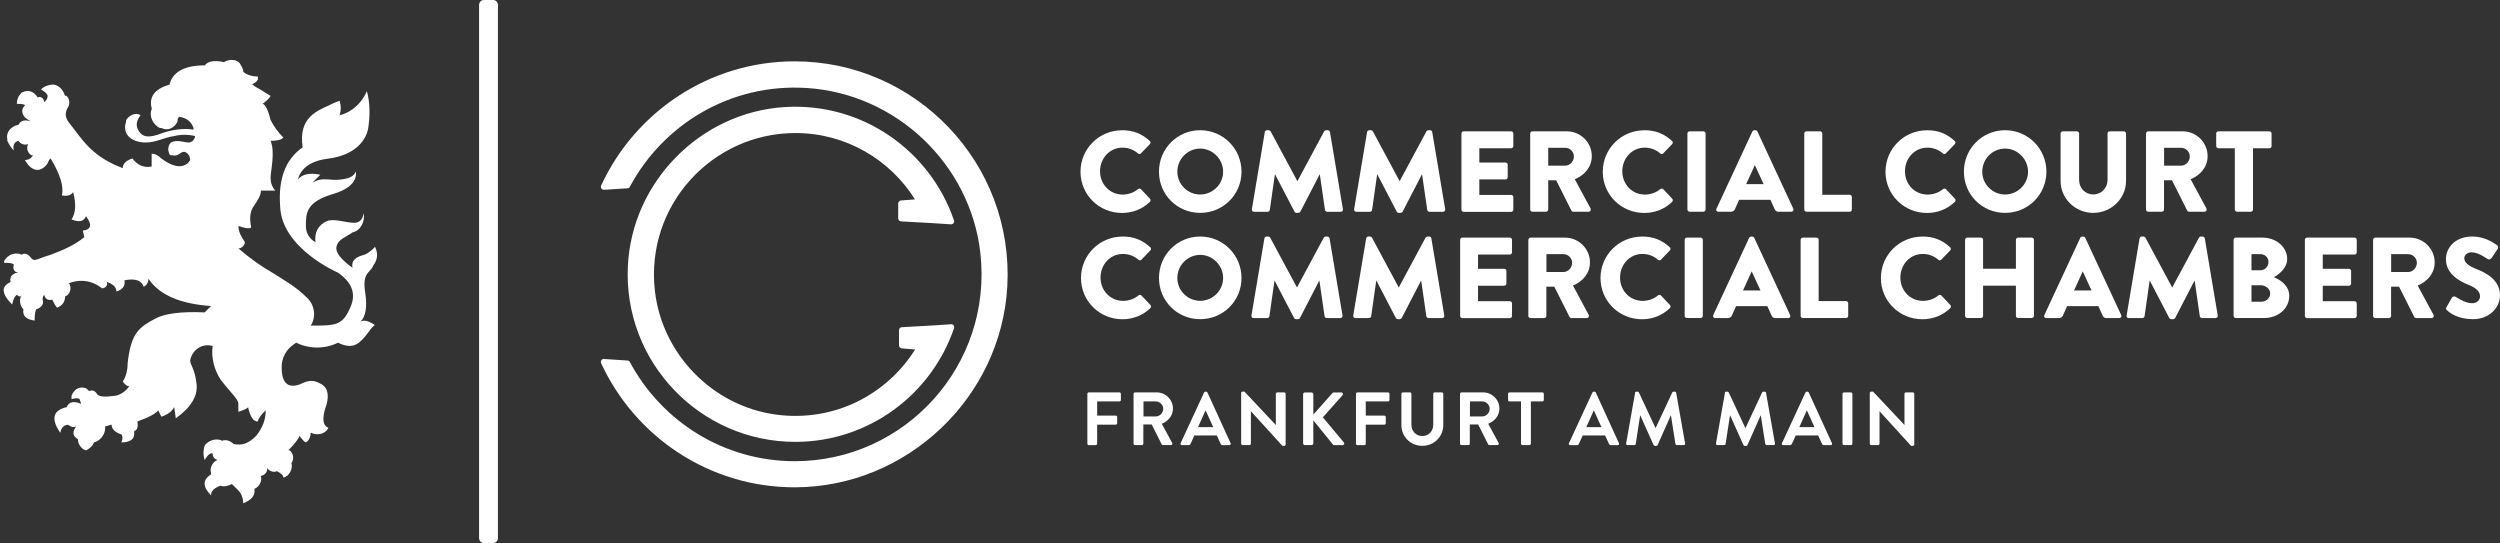 <?xml version="1.0" encoding="UTF-8"?>
<svg id="Ebene_2" data-name="Ebene 2" xmlns="http://www.w3.org/2000/svg" viewBox="0 0 364.76 79.23">
  <rect x="0" y="0" width="364.76" height="79.23" fill="#333333" stroke="none"/>
  <defs>
    <style>
      .cls-1 {
        fill-rule: evenodd;
      }

      .cls-1, .cls-2 {
        fill: #fff;
      }
    </style>
  </defs>
  <g id="Ebene_1-2" data-name="Ebene 1">
    <g>
      <path class="cls-1" d="M54.71,36.03c-.47.47-.94.94-1.64,1.17-.94.23-1.87.7-1.64,1.87q-2.58-1.87-2.34-3.05c.24-1.17,1.41-1.41,2.34-2.11,1.17-.23,1.87-1.64,1.64-2.81q-.23,1.41-1.41,1.41c-1.17,0-3.04-.7-3.98-.23-1.17.47-1.87,1.64-1.64,3.05-.94-.47-1.41-1.41-1.41-2.34,0-1.87,0-3.52,3.98-4.69,3.98-1.17,3.28-3.28,3.28-3.28q-.24.94-2.11,1.17c-1.87.24-2.58-.47-4.21.47l1.17-1.17q-2.34-.47-3.28.7.7-2.58,4.45-3.05c3.75-.47,5.62-2.58,5.85-4.69.23-1.64.23-3.52-.23-5.15-.7,1.64-2.11,3.05-3.98,3.52.23-.7.23-1.41,0-2.11-.7.23-1.17.47-1.64.7-1.41.7-4.45,1.64-3.75,6.09q-3.75,2.58-3.28,8.67c.24,6.09,8.43,9.61,8.43,9.61q3.04,2.11,1.87,4.92c-1.17,2.81-2.11,2.81-5.85,2.81.94-1.41.47-3.28-.7-4.22-1.41-1.41-3.04-2.34-4.92-3.52-1.64-.94-3.28-2.11-4.92-3.52.47,0,.94-.47.94-.94-.47-.7-.94-1.41-.94-2.34.7.23,1.41.47,1.87.23q-.47-2.11.47-3.28c.47-.7.94-1.41.94-2.11h2.11c-.47-.47-.7-1.17-.7-1.87,0-.94.7-3.75,0-5.39q1.4,0,1.87-.47c-.7-.7-1.41-1.64-1.87-2.58-.23-.94-.7-2.34-1.17-2.34q.94-.7,1.17-1.17-1.87-1.17-2.34-1.41c-.47-.47-.47-.24-.47-.24q1.17-.47.94-1.17c-.7,0-1.64-.23-2.11-.7,0-.47-.23-.7-.47-1.17-.47-.7-1.64-.7-2.34-.23q-2.11-.47-2.81.47-4.45,0-5.15,2.81-3.28.94-2.58,3.52c-.47,1.17.23,2.34,1.17,2.81h.24c.94.47,1.87,0,2.34-.94,0-.23,0-.47.23-.7q1.64.23,2.11,1.64v.23c-1.4-.23-3.04,0-4.45.47-2.34.94-3.04.47-3.51-.23-.47-.7-.47-1.41.23-2.34-.7-.47-1.64,0-2.11.7v.23c-.7,2.11,1.17,3.05,2.81,3.05s2.58-.7,4.21-.94c.94-.24,2.11-.24,3.04,0,0,.47-.47.94-.94.94-.7,0-1.64-.47-2.58,0-.47.47-.47,1.17-.23,1.64,0,.23.23.23.47.23.94.24,1.17-.7,1.87-.47.47.23.7.7.7,1.17-.24.47-1.41,1.87-4.21-.24-.47-.47-.94-.7-1.41-.7v1.87c-1.17.24-2.11-.23-2.81-1.17q-1.41.47-1.41,1.41c-1.87-.7-3.51-1.64-4.92-3.05-1.17-1.17-2.11-2.58-3.04-3.75-.47-.7-.47-1.41,0-2.11.24-.47.24-1.17-.23-1.64h-.23q-.47-1.41-1.64-1.64c-.7,0-1.41.24-1.87.7q1.17.7.94,1.17c0,.24-.23.47-.47.7,0-.47-.47-.94-.94-.7q-.94-1.41-2.34-.7c-.47.47-.7.94-.7,1.64q1.17,0,1.17.23c-.47.47-.47.94-.23,1.41.23.47.7.7,1.17.94q-1.41-.47-1.87.47c-1.17.23-1.87,1.17-1.64,2.11v.23c.23.47.47.94.94,1.41q-.23-1.17.7-1.41c.23.47.94.7,1.4.47-.23.47-.23,1.17.47,1.64h.23c-.23.47-.7.7-1.17.7q.94,1.64,2.11,1.41c.7-.23,1.17-.7,1.41-1.41l.23-.24q2.11,3.52,1.64,5.39,1.17.24,1.64-.47.7,2.58-.23,3.98,1.64.7,2.11-.47,1.4,1.87-.47,2.11l.23.94c-1.4,1.17-3.04,1.87-4.92,2.58-2.34.7-2.34,1.17-3.04.23-.7-.7-1.17-.23-1.17-.23-.94-.47-2.11,0-2.58.94v.23q1.17,0,1.41.23-.23,1.17.7,1.17-1.41.24-1.17,1.41-2.11.94.24,3.28.23-1.17.7-1.41.47.47.7,0c-.47.7-.23,1.64.24,2.11q-.24,1.41,1.64,1.64c0-.47,0-1.17.23-1.64.7-.23,1.17-.7.94-1.41,0-.23,0-.47.23-.7q.24.94,1.17.7c.23.47.47.94.7,1.17q1.17-.47,1.17-1.64c.7-.23.94-1.17.7-1.64q0-.24-.24-.24c1.64-.7,3.51-.47,4.92.7.47,0,.94-.47.7-.94q1.41.47,1.41,1.41,1.41-.47,1.17-1.64,2.34-.47,2.81.94c.47-.23.7-.7.7-1.17q2.34,3.52,9.13,3.98l-.7.7-.24.23q-5.15-.23-7.26.94c-2.11,1.17-3.51,1.87-3.98,6.56,0,.94-.23,1.87-.7,2.58q.47.7.94.7c-.47.7-1.41,1.41-2.34,1.41-1.64.23-2.11,0-2.34-.24-.24-.47-.7-.7-1.17-.47-.23-.24-.47-.47-.7-.47-.94-.24-1.64.47-1.87,1.17v.47q.94-.24,1.17,0l.24.7q-1.64-.7-2.11.47-3.04.7-.94,3.75.23-1.17,1.17-1.17c.24.23.7.47,1.17.23q-.94,1.17.23,1.87c0,.7.47,1.41,1.17,1.64q.94-.47,1.17-1.17c.94-.23,1.64-1.17,1.64-2.11v-.24c.23,0,.7-.23.94-.23q0,.94,1.41,1.41c.23.24.23.7,0,1.17q2.11,0,1.87-1.64.7-.23.47-1.41,2.58-.94,3.04-1.64l.47.94q1.4-.47,1.87-1.41l.23,1.64q3.28-2.34,3.04-4.92c-.23-2.34-.94-2.81-.94-3.52.23-1.41,1.64-2.58,3.28-2.11-.24,1.64.23,3.52,1.17,4.92,1.41,1.87,2.58,2.81,2.58,3.52v1.17q1.41-.47,1.41-.7.47,2.11,1.41,2.11c.23-.7.7-1.17,1.17-1.64,0,1.41-.47,2.58-1.41,3.75-1.17,1.17-2.11,1.41-3.28,1.17-.47-.47-1.17-.7-1.64-.47-.94-.47-2.11,0-2.58.7-.23.7-.23,1.41,0,2.11q.7-1.17,1.17-.94,0,.7.7.94c-.7.23-1.17,1.17-.94,1.87v.23q-1.87,1.17,0,3.05,0-.94,1.41-1.41c.47.23,1.17,0,1.64-.24l.94.94c.47.47.7,1.17.7,1.87q1.87-.7,1.64-2.11c.7-.24,1.17-1.17.94-1.87q.94-.24.94-1.17c.24.47.94.7,1.41.47q.94.47.94.94c.94-.23,1.41-1.41,1.17-2.11.47-.7.24-1.41-.23-1.87h-.23q1.41-1.41,1.64-2.11.7.94.94.94c.47-.23.7-.94.7-1.41.94.47,2.11.23,2.58-.7q-1.17-.47-.47-2.81.94-2.58-.47-3.52c-1.17-.7-1.87-.7-3.28,0q-2.81.94-2.58-3.05c.23-1.41.94-2.34,2.11-3.05,1.87.94,4.21.94,6.09,0q1.87.94,3.04,0c1.17-.94,1.64-2.11,2.34-2.58q-1.41-.94-2.11-.47,1.17-1.17.7-4.22c-.47-3.05.7-2.81,1.17-3.98.7-.94.7-1.87.23-2.81"/>
      <path class="cls-2" d="M71.96,79.23h-1.37c-.38,0-.69-.33-.69-.73V.73c0-.41.31-.73.69-.73h1.37c.38,0,.69.33.69.73v77.76c0,.41-.31.73-.69.73Z"/>
      <path class="cls-2" d="M163.7,19c1.67,0,2.91.52,4.05,1.56.15.13.15.33.02.47l-1.31,1.36c-.12.12-.3.12-.42,0-.62-.55-1.44-.85-2.26-.85-1.89,0-3.28,1.57-3.28,3.45s1.41,3.4,3.3,3.4c.79,0,1.64-.28,2.24-.8.12-.1.33-.1.44.02l1.31,1.39c.12.12.1.33-.02.45-1.14,1.11-2.58,1.62-4.07,1.62-3.35,0-6.05-2.66-6.05-6.01s2.7-6.05,6.05-6.05Z"/>
      <path class="cls-2" d="M175.11,19c3.35,0,6.03,2.7,6.03,6.05s-2.68,6.01-6.03,6.01-6.01-2.66-6.01-6.01,2.66-6.05,6.01-6.05ZM175.11,28.38c1.84,0,3.35-1.51,3.35-3.33s-1.51-3.37-3.35-3.37-3.33,1.52-3.33,3.37,1.51,3.33,3.33,3.33Z"/>
      <path class="cls-2" d="M184.54,19.27c.02-.15.17-.27.3-.27h.27c.08,0,.23.07.28.17l3.89,7.24h.03l3.89-7.24c.05-.1.2-.17.28-.17h.27c.13,0,.28.12.3.27l1.89,11.26c.03.22-.12.37-.32.37h-1.98c-.15,0-.3-.13-.32-.27l-.75-5.18h-.03l-2.81,5.43c-.05.1-.2.18-.28.18h-.3c-.1,0-.23-.08-.28-.18l-2.83-5.43h-.03l-.74,5.18c-.02.13-.15.27-.32.27h-1.98c-.2,0-.35-.15-.32-.37l1.89-11.26Z"/>
      <path class="cls-2" d="M199.46,19.27c.02-.15.17-.27.3-.27h.27c.08,0,.23.07.28.17l3.89,7.24h.03l3.89-7.24c.05-.1.2-.17.28-.17h.27c.13,0,.28.12.3.27l1.89,11.26c.03.22-.12.37-.32.37h-1.98c-.15,0-.3-.13-.32-.27l-.75-5.18h-.03l-2.81,5.43c-.05.1-.2.18-.28.18h-.3c-.1,0-.23-.08-.28-.18l-2.83-5.43h-.03l-.74,5.18c-.02.13-.15.27-.32.27h-1.98c-.2,0-.35-.15-.32-.37l1.89-11.26Z"/>
      <path class="cls-2" d="M213.23,19.48c0-.17.13-.32.32-.32h6.93c.18,0,.32.15.32.32v1.83c0,.17-.13.32-.32.32h-4.64v2.08h3.82c.17,0,.32.15.32.32v1.83c0,.18-.15.32-.32.32h-3.82v2.26h4.64c.18,0,.32.15.32.32v1.83c0,.17-.13.32-.32.32h-6.93c-.18,0-.32-.15-.32-.32v-11.09Z"/>
      <path class="cls-2" d="M223.27,19.48c0-.17.13-.32.32-.32h5.01c2.01,0,3.65,1.62,3.65,3.62,0,1.54-1.02,2.78-2.48,3.37l2.29,4.25c.12.22,0,.49-.28.49h-2.23c-.13,0-.23-.08-.27-.15l-2.23-4.44h-1.16v4.27c0,.17-.15.32-.32.32h-1.99c-.18,0-.32-.15-.32-.32v-11.09ZM228.37,24.17c.69,0,1.27-.64,1.27-1.34s-.59-1.27-1.27-1.27h-2.48v2.61h2.48Z"/>
      <path class="cls-2" d="M239.9,19c1.67,0,2.91.52,4.05,1.56.15.13.15.33.02.47l-1.31,1.36c-.12.12-.3.12-.42,0-.62-.55-1.44-.85-2.26-.85-1.89,0-3.28,1.57-3.28,3.45s1.41,3.4,3.3,3.4c.79,0,1.64-.28,2.24-.8.12-.1.33-.1.44.02l1.31,1.39c.12.12.1.33-.02.45-1.14,1.11-2.58,1.62-4.07,1.62-3.35,0-6.05-2.66-6.05-6.01s2.7-6.05,6.05-6.05Z"/>
      <path class="cls-2" d="M246.2,19.48c0-.17.15-.32.32-.32h2.01c.17,0,.32.15.32.32v11.09c0,.17-.15.32-.32.32h-2.01c-.17,0-.32-.15-.32-.32v-11.09Z"/>
      <path class="cls-2" d="M250.44,30.45l5.24-11.27c.05-.1.17-.18.28-.18h.17c.12,0,.23.08.28.18l5.24,11.27c.1.22-.03.44-.29.44h-1.86c-.3,0-.44-.1-.59-.42l-.6-1.32h-4.56l-.6,1.34c-.08.2-.27.4-.6.4h-1.84c-.25,0-.38-.22-.28-.44ZM257.32,26.87l-1.27-2.76h-.02l-1.26,2.76h2.55Z"/>
      <path class="cls-2" d="M263.25,19.48c0-.17.13-.32.32-.32h1.99c.17,0,.32.15.32.32v8.94h3.99c.18,0,.32.15.32.32v1.83c0,.17-.13.32-.32.32h-6.3c-.18,0-.32-.15-.32-.32v-11.09Z"/>
      <path class="cls-2" d="M281.14,19c1.68,0,2.92.52,4.05,1.56.15.13.15.33.02.47l-1.31,1.36c-.12.12-.3.12-.42,0-.62-.55-1.44-.85-2.26-.85-1.89,0-3.28,1.57-3.28,3.45s1.41,3.4,3.3,3.4c.79,0,1.64-.28,2.25-.8.12-.1.33-.1.44.02l1.31,1.39c.12.12.1.33-.02.45-1.14,1.11-2.58,1.62-4.07,1.62-3.35,0-6.05-2.66-6.05-6.01s2.7-6.05,6.05-6.05Z"/>
      <path class="cls-2" d="M292.55,19c3.35,0,6.03,2.7,6.03,6.05s-2.68,6.01-6.03,6.01-6.01-2.66-6.01-6.01,2.66-6.05,6.01-6.05ZM292.55,28.38c1.84,0,3.35-1.51,3.35-3.33s-1.51-3.37-3.35-3.37-3.33,1.52-3.33,3.37,1.51,3.33,3.33,3.33Z"/>
      <path class="cls-2" d="M300.65,19.48c0-.17.15-.32.32-.32h2.06c.18,0,.32.15.32.32v6.78c0,1.17.87,2.11,2.06,2.11s2.09-.94,2.09-2.11v-6.78c0-.17.13-.32.32-.32h2.06c.17,0,.32.15.32.32v6.92c0,2.55-2.14,4.66-4.79,4.66s-4.76-2.11-4.76-4.66v-6.92Z"/>
      <path class="cls-2" d="M313.12,19.48c0-.17.13-.32.32-.32h5.01c2.01,0,3.65,1.62,3.65,3.62,0,1.54-1.02,2.78-2.48,3.37l2.3,4.25c.12.22,0,.49-.29.49h-2.23c-.13,0-.23-.08-.27-.15l-2.23-4.44h-1.16v4.27c0,.17-.15.32-.32.32h-1.99c-.18,0-.32-.15-.32-.32v-11.09ZM318.23,24.17c.69,0,1.27-.64,1.27-1.34s-.59-1.27-1.27-1.27h-2.48v2.61h2.48Z"/>
      <path class="cls-2" d="M326.06,21.63h-2.39c-.18,0-.32-.15-.32-.32v-1.83c0-.17.13-.32.32-.32h7.44c.18,0,.32.15.32.32v1.83c0,.17-.13.32-.32.32h-2.39v8.94c0,.17-.15.32-.32.32h-2.01c-.17,0-.32-.15-.32-.32v-8.94Z"/>
      <g>
        <path class="cls-2" d="M158.65,57.46c0-.11.09-.21.21-.21h4.47c.12,0,.21.1.21.21v.9c0,.11-.09.21-.21.21h-3.25v2.07h2.71c.11,0,.21.1.21.21v.9c0,.11-.1.21-.21.21h-2.71v2.78c0,.11-.1.21-.21.21h-1.01c-.12,0-.21-.1-.21-.21v-7.27Z"/>
        <path class="cls-2" d="M165.4,57.46c0-.11.09-.21.21-.21h3.14c1.32,0,2.39,1.05,2.39,2.36,0,1.01-.67,1.83-1.63,2.22l1.51,2.79c.08.14,0,.32-.19.32h-1.15c-.1,0-.15-.06-.18-.1l-1.46-2.91h-1.22v2.8c0,.11-.1.21-.21.21h-1.01c-.12,0-.21-.1-.21-.21v-7.27ZM168.63,60.76c.58,0,1.09-.5,1.09-1.12,0-.58-.51-1.07-1.09-1.07h-1.79v2.19h1.79Z"/>
        <path class="cls-2" d="M172.26,64.66l3.42-7.39c.03-.07.09-.12.19-.12h.11c.11,0,.15.06.19.12l3.38,7.39c.07.14-.02.29-.19.29h-.96c-.16,0-.24-.07-.32-.22l-.54-1.19h-3.28l-.54,1.19c-.04.11-.14.22-.32.22h-.96c-.16,0-.25-.14-.19-.29ZM177.01,62.32l-1.1-2.42h-.03l-1.08,2.42h2.21Z"/>
        <path class="cls-2" d="M181.09,57.34c0-.11.1-.2.21-.2h.27l4.57,4.86h.01v-4.54c0-.11.09-.21.21-.21h1.01c.11,0,.21.1.21.21v7.39c0,.11-.1.2-.21.2h-.26l-4.59-5.04h-.01v4.72c0,.11-.09.21-.21.21h-1c-.11,0-.21-.1-.21-.21v-7.39Z"/>
        <path class="cls-2" d="M190.13,57.52c0-.14.11-.26.26-.26h.97c.14,0,.26.12.26.26v2.97l2.77-3.12c.04-.06.11-.11.21-.11h1.1c.21,0,.32.23.18.4l-2.87,3.23,3.08,3.68c.11.14.02.38-.2.38h-1.2c-.11,0-.18-.04-.2-.08l-2.87-3.54v3.35c0,.14-.12.26-.26.26h-.97c-.15,0-.26-.12-.26-.26v-7.16Z"/>
        <path class="cls-2" d="M197.84,57.46c0-.11.09-.21.21-.21h4.47c.12,0,.21.1.21.21v.9c0,.11-.09.21-.21.21h-3.25v2.07h2.71c.11,0,.21.1.21.21v.9c0,.11-.1.21-.21.21h-2.71v2.78c0,.11-.1.21-.21.21h-1.01c-.12,0-.21-.1-.21-.21v-7.27Z"/>
        <path class="cls-2" d="M204.47,57.46c0-.11.1-.21.21-.21h1.04c.12,0,.21.1.21.21v4.49c0,.93.64,1.67,1.59,1.67s1.6-.74,1.6-1.66v-4.5c0-.11.09-.21.21-.21h1.04c.11,0,.21.1.21.21v4.57c0,1.67-1.33,3.02-3.06,3.02s-3.05-1.35-3.05-3.02v-4.57Z"/>
        <path class="cls-2" d="M213.03,57.46c0-.11.09-.21.21-.21h3.14c1.32,0,2.39,1.05,2.39,2.36,0,1.01-.67,1.83-1.63,2.22l1.51,2.79c.08.14,0,.32-.19.32h-1.15c-.1,0-.15-.06-.18-.1l-1.46-2.91h-1.22v2.8c0,.11-.1.21-.21.21h-1.01c-.12,0-.21-.1-.21-.21v-7.27ZM216.26,60.76c.58,0,1.09-.5,1.09-1.12,0-.58-.51-1.07-1.09-1.07h-1.79v2.19h1.79Z"/>
        <path class="cls-2" d="M221.92,58.57h-1.68c-.12,0-.21-.1-.21-.21v-.9c0-.11.09-.21.21-.21h4.8c.12,0,.21.1.21.21v.9c0,.11-.09.21-.21.21h-1.68v6.16c0,.11-.1.21-.21.21h-1.02c-.11,0-.21-.1-.21-.21v-6.16Z"/>
        <path class="cls-2" d="M228.92,64.66l3.42-7.39c.03-.07.09-.12.19-.12h.11c.11,0,.15.06.19.12l3.38,7.39c.07.14-.02.29-.19.29h-.96c-.17,0-.24-.07-.32-.22l-.54-1.19h-3.28l-.54,1.19c-.04.11-.14.22-.32.22h-.96c-.16,0-.25-.14-.19-.29ZM233.66,62.32l-1.1-2.42h-.03l-1.08,2.42h2.21Z"/>
        <path class="cls-2" d="M238.55,57.31c.01-.09.08-.16.2-.16h.18c.09,0,.15.04.19.11l2.42,5.18h.03l2.42-5.18c.03-.07.09-.11.19-.11h.18c.12,0,.19.08.2.16l1.3,7.38c.03.15-.05.25-.2.25h-1c-.1,0-.19-.09-.21-.16l-.65-4.16h-.03l-1.92,4.32c-.02.07-.09.12-.19.12h-.2c-.1,0-.15-.05-.19-.12l-1.94-4.32h-.03l-.64,4.16c-.01.08-.1.16-.2.16h-.99c-.14,0-.23-.1-.21-.25l1.31-7.38Z"/>
        <path class="cls-2" d="M251.66,57.31c.01-.09.08-.16.2-.16h.18c.09,0,.15.04.19.11l2.42,5.18h.03l2.42-5.18c.03-.07.09-.11.19-.11h.18c.12,0,.19.08.2.16l1.3,7.38c.03.15-.05.25-.2.25h-1c-.1,0-.19-.09-.21-.16l-.65-4.16h-.03l-1.92,4.32c-.02.07-.09.12-.19.12h-.2c-.1,0-.15-.05-.19-.12l-1.94-4.32h-.03l-.64,4.16c-.01.08-.1.16-.2.16h-.99c-.14,0-.23-.1-.21-.25l1.31-7.38Z"/>
        <path class="cls-2" d="M260,64.66l3.42-7.39c.03-.07.09-.12.19-.12h.11c.11,0,.15.06.19.12l3.38,7.39c.07.14-.02.29-.19.29h-.96c-.16,0-.24-.07-.32-.22l-.54-1.19h-3.28l-.54,1.19c-.04.11-.14.22-.32.22h-.96c-.16,0-.25-.14-.19-.29ZM264.74,62.32l-1.1-2.42h-.03l-1.08,2.42h2.21Z"/>
        <path class="cls-2" d="M268.83,57.46c0-.11.1-.21.21-.21h1.02c.11,0,.21.1.21.21v7.27c0,.11-.1.21-.21.21h-1.02c-.11,0-.21-.1-.21-.21v-7.27Z"/>
        <path class="cls-2" d="M272.81,57.34c0-.11.1-.2.21-.2h.27l4.57,4.86h.01v-4.54c0-.11.09-.21.21-.21h1.01c.11,0,.21.1.21.21v7.39c0,.11-.1.2-.21.2h-.26l-4.59-5.04h-.01v4.72c0,.11-.09.21-.21.21h-1c-.11,0-.21-.1-.21-.21v-7.39Z"/>
      </g>
      <path class="cls-2" d="M163.77,34.51c1.68,0,2.92.52,4.05,1.56.15.13.15.33.02.47l-1.31,1.36c-.12.12-.3.12-.42,0-.62-.55-1.44-.85-2.26-.85-1.89,0-3.28,1.57-3.28,3.45s1.41,3.4,3.3,3.4c.79,0,1.64-.28,2.24-.8.12-.1.34-.1.44.02l1.31,1.39c.12.12.1.33-.02.45-1.14,1.1-2.58,1.62-4.07,1.62-3.35,0-6.05-2.66-6.05-6.01s2.7-6.05,6.05-6.05Z"/>
      <path class="cls-2" d="M175.11,34.51c3.35,0,6.03,2.7,6.03,6.05s-2.68,6.01-6.03,6.01-6.01-2.66-6.01-6.01,2.66-6.05,6.01-6.05ZM175.11,43.89c1.84,0,3.35-1.51,3.35-3.33s-1.51-3.37-3.35-3.37-3.33,1.52-3.33,3.37,1.51,3.33,3.33,3.33Z"/>
      <path class="cls-2" d="M184.48,34.78c.02-.15.17-.27.3-.27h.27c.08,0,.23.07.28.17l3.89,7.24h.03l3.89-7.24c.05-.1.2-.17.28-.17h.27c.13,0,.28.12.3.27l1.89,11.26c.03.22-.12.37-.32.37h-1.98c-.15,0-.3-.13-.32-.27l-.75-5.18h-.03l-2.81,5.43c-.05.1-.2.18-.28.18h-.3c-.1,0-.23-.08-.28-.18l-2.83-5.43h-.03l-.74,5.18c-.02.13-.15.27-.32.27h-1.98c-.2,0-.35-.15-.32-.37l1.89-11.26Z"/>
      <path class="cls-2" d="M199.33,34.78c.02-.15.17-.27.3-.27h.27c.08,0,.23.07.28.17l3.89,7.24h.03l3.89-7.24c.05-.1.2-.17.28-.17h.27c.13,0,.28.12.3.27l1.89,11.26c.03.22-.12.37-.32.37h-1.98c-.15,0-.3-.13-.32-.27l-.75-5.18h-.03l-2.81,5.43c-.05.1-.2.18-.28.18h-.3c-.1,0-.23-.08-.28-.18l-2.83-5.43h-.03l-.74,5.18c-.02.13-.15.27-.32.27h-1.98c-.2,0-.35-.15-.32-.37l1.89-11.26Z"/>
      <path class="cls-2" d="M213.04,34.99c0-.17.13-.32.32-.32h6.93c.19,0,.32.15.32.32v1.83c0,.17-.13.32-.32.32h-4.64v2.08h3.82c.17,0,.32.15.32.32v1.83c0,.18-.15.32-.32.32h-3.82v2.26h4.64c.19,0,.32.15.32.32v1.83c0,.17-.13.32-.32.32h-6.93c-.18,0-.32-.15-.32-.32v-11.09Z"/>
      <path class="cls-2" d="M223,34.99c0-.17.13-.32.32-.32h5.01c2.01,0,3.65,1.62,3.65,3.62,0,1.54-1.02,2.78-2.48,3.37l2.29,4.26c.12.22,0,.49-.28.49h-2.23c-.13,0-.23-.08-.27-.15l-2.23-4.44h-1.16v4.27c0,.17-.15.32-.32.32h-1.99c-.18,0-.32-.15-.32-.32v-11.09ZM228.11,39.69c.69,0,1.27-.64,1.27-1.34s-.59-1.27-1.27-1.27h-2.48v2.61h2.48Z"/>
      <path class="cls-2" d="M239.57,34.51c1.68,0,2.91.52,4.05,1.56.15.13.15.33.02.47l-1.31,1.36c-.12.12-.3.12-.42,0-.62-.55-1.44-.85-2.26-.85-1.89,0-3.28,1.57-3.28,3.45s1.41,3.4,3.3,3.4c.79,0,1.64-.28,2.24-.8.12-.1.34-.1.44.02l1.31,1.39c.12.12.1.33-.02.45-1.14,1.1-2.58,1.62-4.07,1.62-3.35,0-6.05-2.66-6.05-6.01s2.7-6.05,6.05-6.05Z"/>
      <path class="cls-2" d="M245.8,34.99c0-.17.15-.32.32-.32h2.01c.17,0,.32.15.32.32v11.09c0,.17-.15.32-.32.32h-2.01c-.17,0-.32-.15-.32-.32v-11.09Z"/>
      <path class="cls-2" d="M249.97,45.97l5.24-11.27c.05-.1.17-.18.28-.18h.17c.12,0,.24.08.29.18l5.24,11.27c.1.22-.03.44-.28.44h-1.86c-.3,0-.44-.1-.59-.42l-.6-1.32h-4.56l-.6,1.34c-.08.2-.27.4-.6.4h-1.84c-.25,0-.38-.22-.28-.44ZM256.86,42.38l-1.27-2.76h-.02l-1.26,2.76h2.55Z"/>
      <path class="cls-2" d="M262.72,34.99c0-.17.13-.32.32-.32h1.99c.17,0,.32.15.32.32v8.94h3.99c.18,0,.32.15.32.32v1.83c0,.17-.13.32-.32.32h-6.3c-.18,0-.32-.15-.32-.32v-11.09Z"/>
      <path class="cls-2" d="M280.47,34.51c1.68,0,2.92.52,4.05,1.56.15.13.15.33.02.47l-1.31,1.36c-.12.12-.3.12-.42,0-.62-.55-1.44-.85-2.26-.85-1.89,0-3.28,1.57-3.28,3.45s1.41,3.4,3.3,3.4c.79,0,1.64-.28,2.25-.8.12-.1.33-.1.44.02l1.31,1.39c.12.12.1.33-.02.45-1.14,1.1-2.58,1.62-4.07,1.62-3.35,0-6.05-2.66-6.05-6.01s2.7-6.05,6.05-6.05Z"/>
      <path class="cls-2" d="M286.71,34.99c0-.17.15-.32.32-.32h1.99c.18,0,.32.15.32.32v4.22h4.79v-4.22c0-.17.13-.32.32-.32h1.99c.17,0,.32.15.32.32v11.09c0,.17-.15.32-.32.32h-1.99c-.18,0-.32-.15-.32-.32v-4.4h-4.79v4.4c0,.17-.13.32-.32.32h-1.99c-.17,0-.32-.15-.32-.32v-11.09Z"/>
      <path class="cls-2" d="M298.28,45.97l5.24-11.27c.05-.1.17-.18.28-.18h.17c.12,0,.23.08.28.18l5.24,11.27c.1.22-.03.44-.28.44h-1.86c-.3,0-.44-.1-.59-.42l-.6-1.32h-4.56l-.6,1.34c-.08.2-.27.4-.6.4h-1.84c-.25,0-.39-.22-.28-.44ZM305.16,42.38l-1.27-2.76h-.02l-1.26,2.76h2.55Z"/>
      <path class="cls-2" d="M312.18,34.78c.02-.15.17-.27.3-.27h.27c.08,0,.23.07.28.17l3.89,7.24h.03l3.89-7.24c.05-.1.2-.17.28-.17h.27c.13,0,.28.12.3.27l1.89,11.26c.03.22-.12.37-.32.37h-1.98c-.15,0-.3-.13-.32-.27l-.75-5.18h-.03l-2.81,5.43c-.05.1-.2.18-.28.18h-.3c-.1,0-.23-.08-.29-.18l-2.83-5.43h-.03l-.74,5.18c-.02.13-.15.27-.32.27h-1.98c-.2,0-.35-.15-.32-.37l1.89-11.26Z"/>
      <path class="cls-2" d="M325.89,34.99c0-.17.13-.32.32-.32h3.9c1.98,0,3.6,1.36,3.6,3.12,0,1.29-1.16,2.23-1.94,2.65.89.37,2.24,1.19,2.24,2.73,0,1.88-1.66,3.23-3.65,3.23h-4.15c-.18,0-.32-.15-.32-.32v-11.09ZM329.81,39.43c.64,0,1.17-.54,1.17-1.21s-.54-1.14-1.17-1.14h-1.31v2.35h1.31ZM330.02,44.01c.65,0,1.21-.54,1.21-1.22s-.72-1.17-1.37-1.17h-1.36v2.4h1.52Z"/>
      <path class="cls-2" d="M336.29,34.99c0-.17.13-.32.32-.32h6.93c.18,0,.32.15.32.32v1.83c0,.17-.13.32-.32.32h-4.64v2.08h3.82c.17,0,.32.15.32.32v1.83c0,.18-.15.32-.32.32h-3.82v2.26h4.64c.18,0,.32.15.32.32v1.83c0,.17-.13.32-.32.32h-6.93c-.18,0-.32-.15-.32-.32v-11.09Z"/>
      <path class="cls-2" d="M346.25,34.99c0-.17.13-.32.32-.32h5.01c2.01,0,3.65,1.62,3.65,3.62,0,1.54-1.02,2.78-2.48,3.37l2.3,4.26c.12.22,0,.49-.29.49h-2.23c-.13,0-.23-.08-.27-.15l-2.23-4.44h-1.16v4.27c0,.17-.15.32-.32.32h-1.99c-.18,0-.32-.15-.32-.32v-11.09ZM351.36,39.69c.69,0,1.27-.64,1.27-1.34s-.59-1.27-1.27-1.27h-2.48v2.61h2.48Z"/>
      <path class="cls-2" d="M356.96,44.81l.79-1.39c.13-.22.45-.18.57-.1.07.03,1.27.92,2.38.92.67,0,1.15-.42,1.15-1.01,0-.7-.59-1.24-1.73-1.69-1.44-.57-3.25-1.69-3.25-3.7,0-1.66,1.29-3.33,3.87-3.33,1.74,0,3.08.89,3.58,1.26.2.12.17.42.1.54l-.85,1.29c-.12.18-.42.33-.57.22-.15-.08-1.37-1.01-2.39-1.01-.6,0-1.06.4-1.06.85,0,.62.5,1.09,1.83,1.62,1.31.52,3.38,1.54,3.38,3.82,0,1.73-1.49,3.47-3.95,3.47-2.18,0-3.38-.91-3.77-1.29-.17-.17-.22-.23-.08-.47Z"/>
      <path class="cls-2" d="M131.05,29.65v2.21c0,.23.18.42.41.44l4.32.24,2.97.19c.31.02.55-.29.44-.57-3.44-10.1-13.3-17.24-24.69-16.54-12.29.76-22.3,10.91-22.89,23.2-.68,14.02,10.54,25.65,24.43,25.65,10.74,0,19.88-6.95,23.16-16.59.1-.3-.14-.6-.44-.57l-2.06.14h0l-5.12.29c-.23,0-.41.2-.41.44v2.21c0,.22.18.42.4.44l1.95.16c-4.12,6.57-11.83,10.67-20.37,9.49-9.21-1.27-16.56-8.83-17.6-18.06-1.4-12.44,8.35-23.01,20.51-23.01,7.35,0,13.79,3.87,17.44,9.68l-2.04.16c-.22.02-.4.2-.4.44v-.02ZM88.14,52.36c-.33-.02-.57.32-.44.62,4.94,10.71,15.77,18.16,28.33,18.12,16.28-.05,30.05-13.08,30.94-29.34.98-17.91-13.32-32.81-31.03-32.81-12.51,0-23.31,7.44-28.23,18.12-.14.3.1.64.44.62l3.41-.22c.15,0,.28-.09.34-.22,4.85-9.09,14.68-15.13,25.83-14.41,13.02.83,23.85,11.11,25.31,24.07,1.83,16.42-11.02,30.38-27.08,30.38-10.41,0-19.46-5.87-24.06-14.47-.06-.13-.19-.21-.34-.22l-3.41-.22v-.02Z"/>
    </g>
  </g>
</svg>